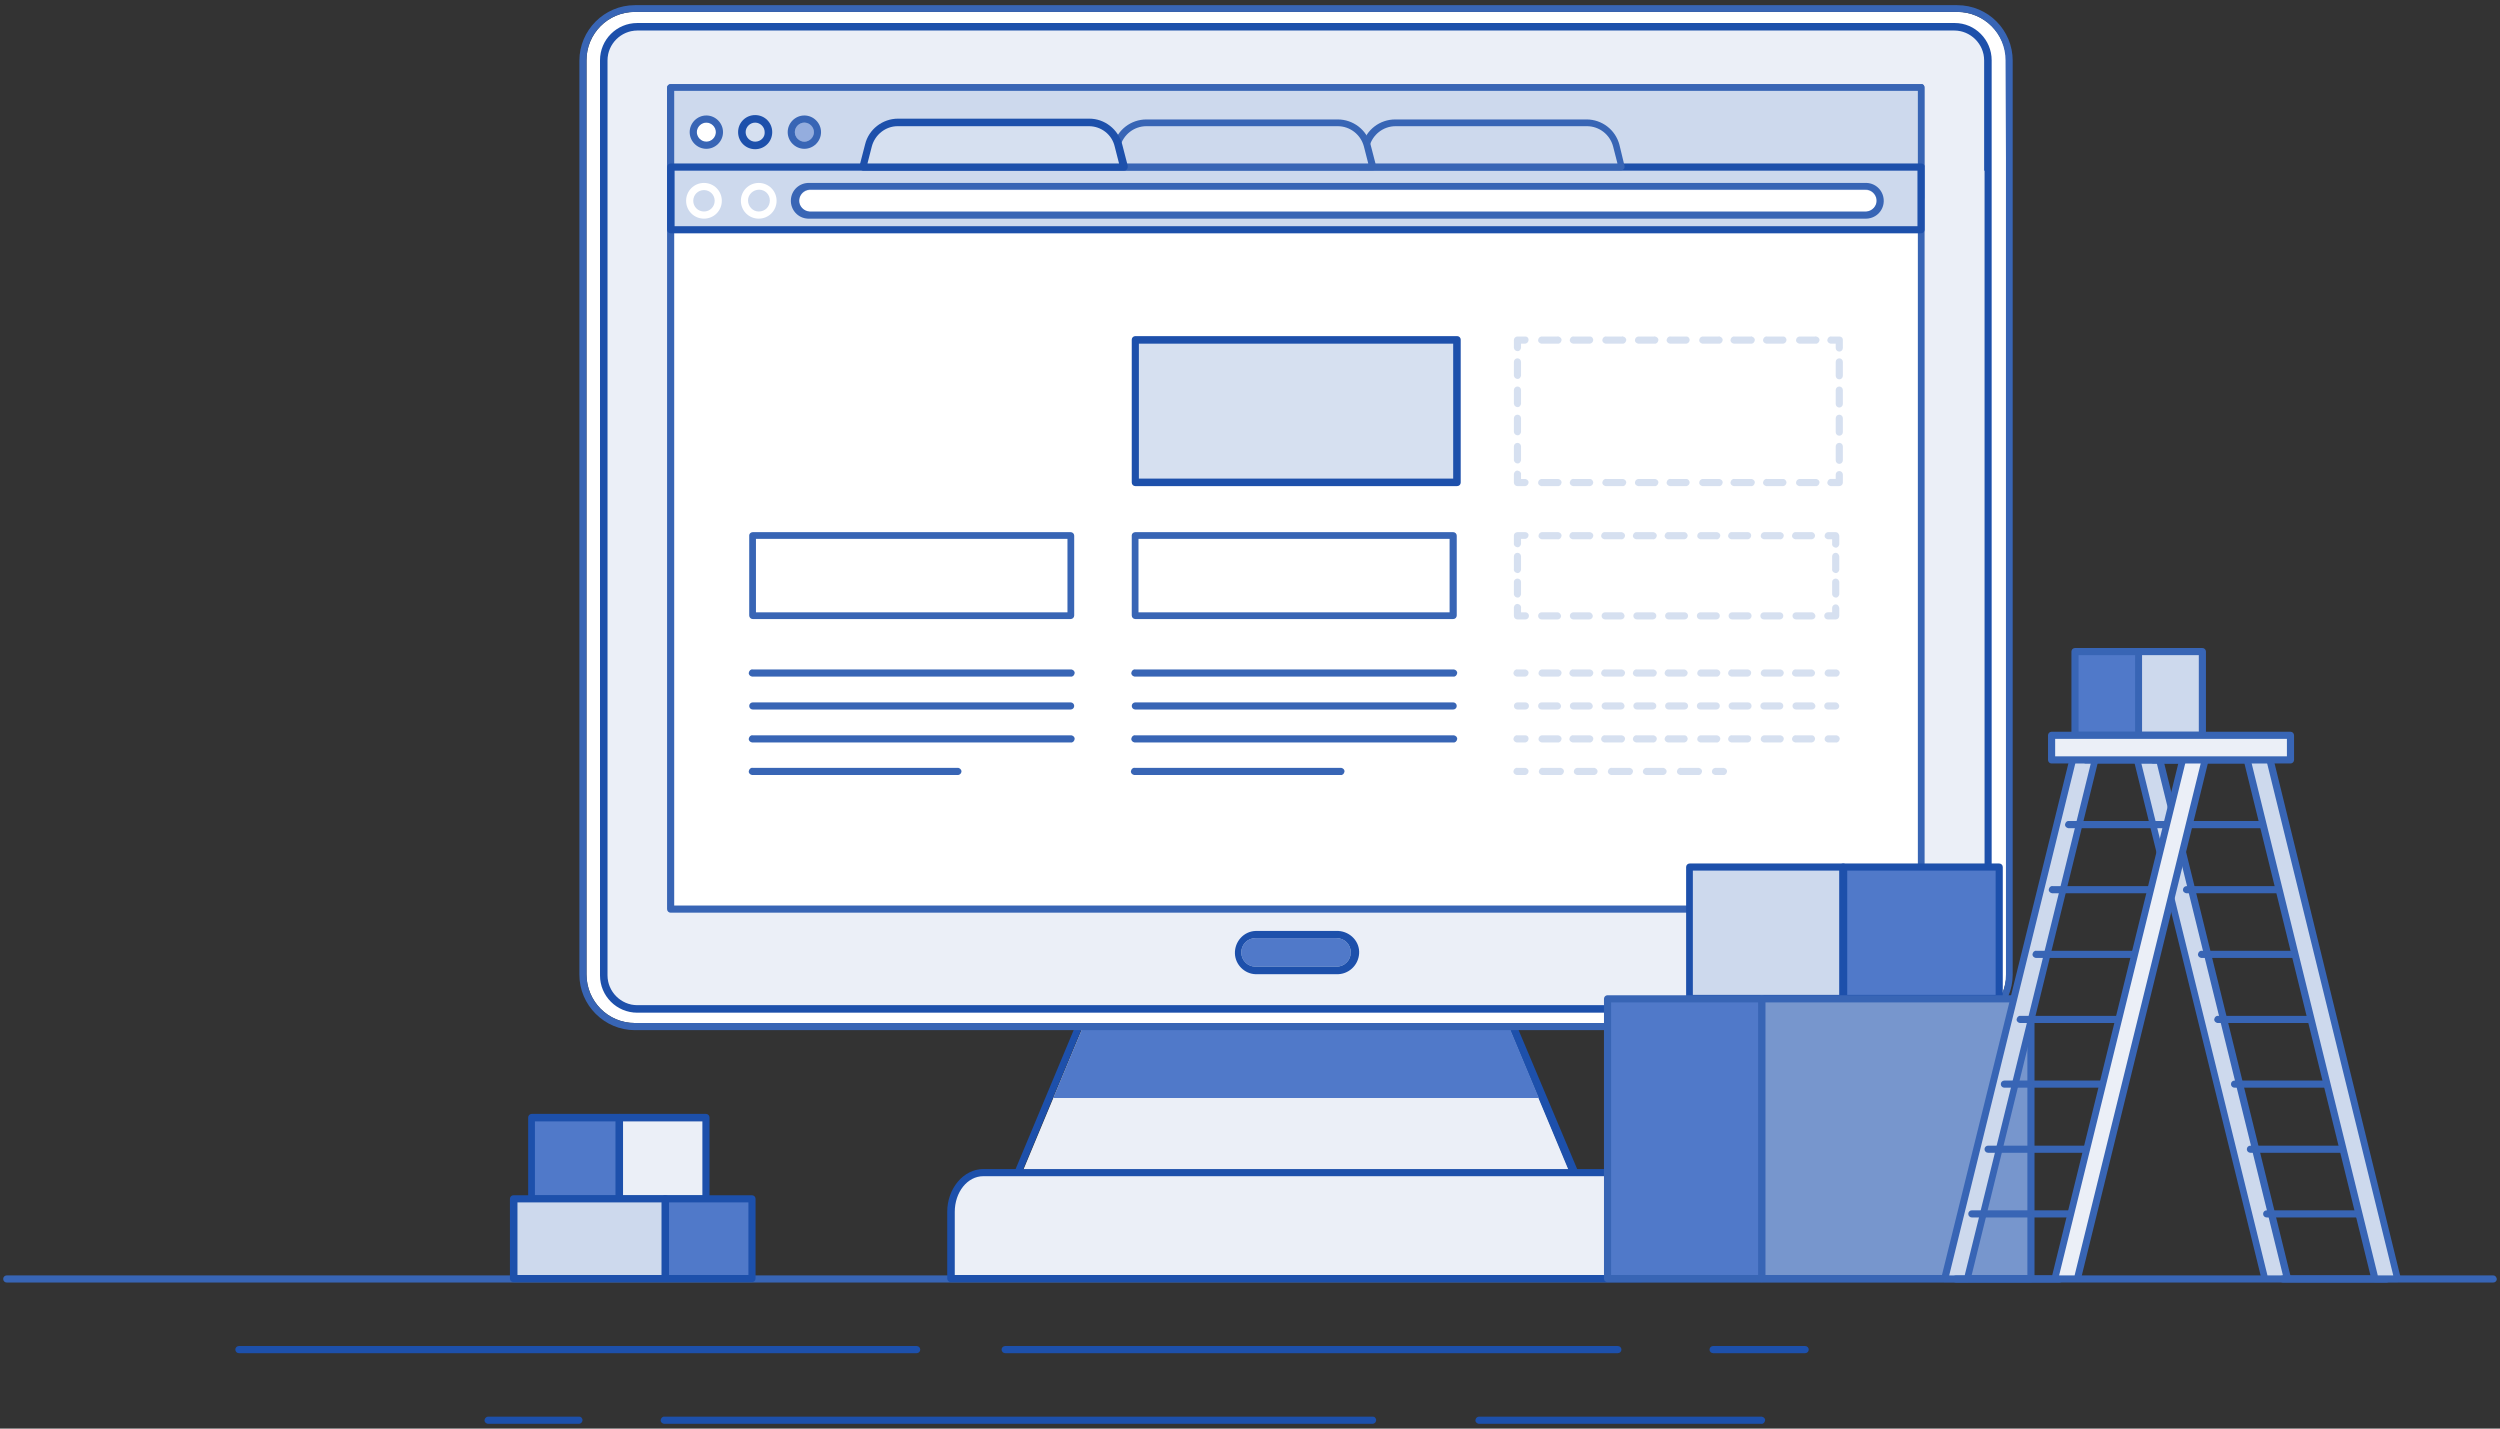 <?xml version="1.0" encoding="utf-8"?>
<!-- Generator: Adobe Illustrator 28.0.0, SVG Export Plug-In . SVG Version: 6.00 Build 0)  -->
<svg version="1.1" id="Capa_1" xmlns="http://www.w3.org/2000/svg" xmlns:xlink="http://www.w3.org/1999/xlink" x="0px" y="0px"
	 viewBox="0 0 630 360" style="enable-background:new 0 0 630 360;" xml:space="preserve"><rect x="0" y="0" width="630" height="360" fill="#333333" stroke="none"/>
<style type="text/css">
	.st0{fill:#3865B5;}
	.st1{fill:#1D50AB;}
	.st2{fill:#EBEFF7;}
	.st3{fill:#5079C9;}
	.st4{fill:#FFFFFF;}
	.st5{fill:#CDD9ED;}
	.st6{fill:#D6E0F0;}
	.st7{fill:#94ADDE;}
	.st8{fill:#7796CD;}
</style>
<g id="Layer_1">
	<path class="st0" d="M628.3,321.4H1.7c-0.5,0-0.9,0.4-0.9,0.9s0.4,0.9,0.9,0.9h626.6c0.5,0,0.9-0.4,0.9-0.9
		C629.1,321.8,628.8,321.4,628.3,321.4z"/>
	<path class="st0" d="M0,0"/>
	<path class="st1" d="M454.9,339.2h-23.2c-0.5,0-0.9,0.4-0.9,0.9s0.4,0.9,0.9,0.9h23.2c0.5,0,0.9-0.4,0.9-0.9
		S455.4,339.2,454.9,339.2z"/>
	<path class="st1" d="M407.7,339.2H253.3c-0.5,0-0.9,0.4-0.9,0.9s0.4,0.9,0.9,0.9h154.4c0.5,0,0.9-0.4,0.9-0.9
		S408.2,339.2,407.7,339.2L407.7,339.2z"/>
	<path class="st1" d="M231,339.2H60.2c-0.5,0-0.9,0.4-0.9,0.9s0.4,0.9,0.9,0.9l0,0H231c0.5,0,0.9-0.4,0.9-0.9S231.5,339.2,231,339.2
		z"/>
	<path class="st1" d="M443.8,357h-71.2c-0.5,0.1-0.8,0.5-0.8,1c0,0.4,0.4,0.7,0.8,0.8h71.2c0.5,0.1,0.9-0.3,1-0.8s-0.3-0.9-0.8-1
		C443.9,357,443.8,357,443.8,357z"/>
	<path class="st1" d="M346,357H167.5c-0.5-0.1-0.9,0.3-1,0.8s0.3,0.9,0.8,1c0.1,0,0.1,0,0.2,0H346c0.5-0.1,0.8-0.5,0.8-1
		C346.7,357.3,346.4,357,346,357z"/>
	<path class="st1" d="M146,357h-23.1c-0.5,0.1-0.8,0.5-0.8,1c0,0.4,0.4,0.7,0.8,0.8H146c0.5-0.1,0.8-0.5,0.8-1
		C146.7,357.3,146.4,357,146,357z"/>
	<polygon class="st2" points="336.5,245.6 316.8,245.6 278.4,245.6 249.9,313.9 316.8,313.9 336.5,313.9 403.4,313.9 374.8,245.6 	
		"/>
	<path class="st1" d="M376.5,244.9c-0.3-0.7-1-1.1-1.7-1.1h-96.4c-0.8,0-1.4,0.4-1.7,1.1l-28.5,68.2c-0.4,0.9,0,2,1,2.4
		c0.2,0.1,0.5,0.1,0.7,0.1h153.5c1,0,1.9-0.8,1.9-1.9c0-0.2,0-0.5-0.1-0.7L376.5,244.9z M336.4,313.9h-86.6l28.5-68.3h96.4
		l28.5,68.2L336.4,313.9z"/>
	<polygon class="st3" points="336.5,245.6 316.8,245.6 278.4,245.6 265.4,276.7 387.8,276.7 374.8,245.6 	"/>
	<path class="st2" d="M405.4,295.5H247.8c-4.5,0-8.2,4.4-8.2,9.9v16.8h174v-16.8C413.6,299.9,409.9,295.5,405.4,295.5z"/>
	<path class="st1" d="M405.4,294.6H247.8c-5,0-9.1,4.9-9.1,10.8v16.8c0,0.5,0.4,0.9,0.9,0.9h174c0.5,0,0.9-0.4,0.9-0.9v-16.8
		C414.5,299.4,410.4,294.6,405.4,294.6z M412.7,321.3H240.6v-15.9c0-5,3.2-9,7.2-9h157.6c4,0,7.2,4,7.2,9L412.7,321.3L412.7,321.3z"
		/>
	<path class="st4" d="M493.2,3H160c-6.8,0-12.2,5.5-12.2,12.2l0,0v230.3c0,6.8,5.4,12.3,12.2,12.3c0,0,0,0,0.1,0h333.2
		c6.8,0,12.2-5.5,12.3-12.2l0,0V15.3C505.5,8.5,500,3,493.2,3z"/>
	<path class="st0" d="M493.2,1.3H160c-7.7,0-14,6.3-14,14l0,0v230.3c0,7.7,6.3,14,14,14h333.2c7.7,0,14-6.3,14-14V15.3
		C507.2,7.6,501,1.3,493.2,1.3L493.2,1.3z M505.5,39.8v205.8c0,6.8-5.5,12.2-12.2,12.2l0,0H160c-6.8,0-12.2-5.5-12.2-12.2l0,0V15.3
		C147.7,8.5,153.2,3,160,3l0,0h333.2c6.8,0,12.2,5.5,12.2,12.2L505.5,39.8L505.5,39.8z"/>
	<path class="st2" d="M492.6,7.7h-332c-4.1,0-7.5,3.4-7.5,7.5v230.6c0,4.1,3.4,7.5,7.5,7.5l0,0h331.9c4.1,0,7.5-3.3,7.5-7.5l0,0
		V15.2C500.1,11,496.7,7.7,492.6,7.7z"/>
	<path class="st1" d="M492.6,5.8h-332c-5.2,0-9.4,4.2-9.4,9.4v230.6c0,5.2,4.2,9.4,9.4,9.4h331.9c5.2,0,9.4-4.2,9.4-9.4V15.2
		C501.9,10,497.7,5.8,492.6,5.8z M500.1,43v202.8c0,4.1-3.4,7.5-7.5,7.5l0,0h-332c-4.1,0-7.5-3.4-7.5-7.5l0,0V15.2
		c0-4.1,3.4-7.5,7.5-7.5h331.9c4.1,0,7.5,3.4,7.5,7.5V43H500.1z"/>
	<rect x="169" y="22.1" class="st4" width="315.1" height="207"/>
	<path class="st0" d="M484.2,21.2H169c-0.5,0-0.9,0.4-0.9,0.9l0,0v207c0,0.5,0.4,0.9,0.9,0.9h315.1c0.5,0,0.9-0.4,0.9-0.9v-207
		C485,21.6,484.7,21.2,484.2,21.2z M483.3,228.2H169.9V23h313.4V228.2z"/>
	<rect x="169" y="22.1" class="st5" width="315.1" height="27.7"/>
	<path class="st0" d="M484.2,21.2H169c-0.5,0-0.9,0.4-0.9,0.9l0,0v27.7c0,0.5,0.4,0.9,0.8,0.9l0,0H484c0.5,0,0.9-0.4,0.9-0.8l0,0
		V22.1C485,21.6,484.7,21.2,484.2,21.2z M483.3,48.9H169.9v-26h313.4V48.9z"/>
	<path class="st3" d="M336.8,236.4h-20.4c-2,0-3.6,1.6-3.6,3.6s1.6,3.6,3.6,3.6h20.4c2,0,3.6-1.6,3.6-3.6S338.8,236.4,336.8,236.4z"
		/>
	<path class="st1" d="M336.8,234.6h-20.4c-3,0.1-5.3,2.7-5.2,5.7c0.1,2.8,2.4,5.1,5.2,5.2h20.4c3,0.1,5.5-2.2,5.7-5.2
		s-2.2-5.5-5.2-5.7C337.1,234.6,337,234.6,336.8,234.6z M336.8,243.6h-20.4c-2,0-3.6-1.6-3.6-3.6s1.6-3.6,3.6-3.6h20.4
		c2,0,3.6,1.6,3.6,3.6S338.8,243.6,336.8,243.6z"/>
	<rect x="169" y="42.1" class="st5" width="315.1" height="15.8"/>
	<path class="st1" d="M484.2,41.2H169c-0.5,0-0.9,0.4-0.9,0.9v15.8c0,0.5,0.4,0.9,0.9,0.9h315.1c0.5,0,0.9-0.4,0.9-0.9l0,0V42.1
		C485.1,41.6,484.7,41.2,484.2,41.2z M483.2,57H170V43h313.2V57z"/>
	<circle class="st6" cx="190.3" cy="33.3" r="2.4"/>
	<path class="st1" d="M190.3,29c-2.4,0-4.3,1.9-4.3,4.3s1.9,4.3,4.3,4.3c2.4,0,4.3-1.9,4.3-4.3l0,0C194.6,30.9,192.7,29,190.3,29z
		 M190.3,35.7c-1.3,0-2.4-1.1-2.4-2.4c0-1.3,1.1-2.4,2.4-2.4s2.4,1.1,2.4,2.4C192.8,34.6,191.7,35.7,190.3,35.7L190.3,35.7z"/>
	<circle class="st7" cx="202.7" cy="33.3" r="2.4"/>
	<path class="st0" d="M202.7,29.1c-2.3,0-4.2,1.9-4.2,4.2s1.9,4.2,4.2,4.2s4.2-1.9,4.2-4.2l0,0C206.9,31,205,29.1,202.7,29.1z
		 M202.7,35.7c-1.3,0-2.4-1.1-2.4-2.4c0-1.3,1.1-2.4,2.4-2.4s2.4,1.1,2.4,2.4C205.1,34.6,204,35.7,202.7,35.7L202.7,35.7L202.7,35.7
		z"/>
	<circle class="st4" cx="178" cy="33.3" r="2.4"/>
	<path class="st0" d="M178,29.1c-2.3,0-4.2,1.9-4.2,4.2s1.9,4.2,4.2,4.2s4.2-1.9,4.2-4.2l0,0C182.2,31,180.3,29.1,178,29.1z
		 M178,35.7c-1.3,0-2.4-1.1-2.4-2.4c0-1.3,1.1-2.4,2.4-2.4s2.4,1.1,2.4,2.4S179.3,35.7,178,35.7L178,35.7L178,35.7z"/>
	<path class="st4" d="M191.2,46.1c-2.5,0-4.5,2-4.5,4.5s2,4.5,4.5,4.5s4.5-2,4.5-4.5l0,0C195.7,48.1,193.7,46.1,191.2,46.1z
		 M191.2,53.3c-1.5,0-2.7-1.3-2.7-2.8s1.3-2.7,2.8-2.7s2.7,1.2,2.7,2.7C194,52.1,192.8,53.3,191.2,53.3
		C191.3,53.3,191.2,53.3,191.2,53.3z"/>
	<path class="st4" d="M177.4,46.1c-2.5,0-4.5,2-4.5,4.5s2,4.5,4.5,4.5s4.5-2,4.5-4.5S179.9,46.1,177.4,46.1L177.4,46.1z M177.4,53.3
		c-1.5,0-2.7-1.2-2.7-2.7s1.2-2.7,2.7-2.7s2.7,1.2,2.7,2.7l0,0C180.1,52.1,178.9,53.3,177.4,53.3L177.4,53.3z"/>
	<path class="st4" d="M470,47.9H204c-1.5,0.1-2.7,1.4-2.6,2.9c0.1,1.4,1.2,2.5,2.6,2.6h266c1.5,0.1,2.8-1.1,2.9-2.6
		s-1.1-2.8-2.6-2.9C470.2,47.9,470.1,47.9,470,47.9z"/>
	<path class="st0" d="M470,46.1H204c-2.5-0.1-4.6,1.8-4.7,4.3c-0.1,2.5,1.8,4.6,4.3,4.7c0.1,0,0.3,0,0.4,0h266
		c2.5,0.1,4.6-1.8,4.7-4.3s-1.8-4.6-4.3-4.7C470.3,46.1,470.1,46.1,470,46.1L470,46.1z M470,53.3H204c-1.5-0.1-2.7-1.4-2.6-2.9
		c0.1-1.4,1.2-2.5,2.6-2.6h266c1.5-0.1,2.8,1.1,2.9,2.6s-1.1,2.8-2.6,2.9C470.2,53.3,470.1,53.3,470,53.3z"/>
	<path class="st5" d="M399.9,30.9h-48.2c-3.5,0-6.6,2.4-7.4,5.8l-1.4,5.4h65.8l-1.4-5.4C406.4,33.3,403.4,30.9,399.9,30.9z"/>
	<path class="st0" d="M408.1,36.5c-1-3.8-4.4-6.4-8.3-6.4h-48.2c-3.9,0-7.3,2.6-8.3,6.4l-1.4,5.4c-0.1,0.3,0,0.5,0.1,0.7
		c0.2,0.2,0.4,0.3,0.7,0.3h65.8c0.3,0,0.5-0.1,0.7-0.3s0.2-0.5,0.2-0.7L408.1,36.5z M344,41.2l1.1-4.3c0.8-3,3.5-5.1,6.6-5.1h48.2
		c3.1,0,5.8,2.1,6.6,5.1l1.1,4.3H344z"/>
	<path class="st5" d="M337.1,30.9h-48.2c-3.5,0-6.6,2.4-7.4,5.8l-1.4,5.4H346l-1.4-5.4C343.8,33.3,340.7,30.9,337.1,30.9z"/>
	<path class="st0" d="M345.4,36.5c-1-3.8-4.4-6.4-8.3-6.4h-48.2c-3.9,0-7.3,2.6-8.3,6.4l-1.4,5.4c-0.1,0.3,0,0.5,0.1,0.7
		c0.2,0.2,0.4,0.3,0.7,0.3h66c0.3,0,0.5-0.1,0.7-0.3s0.2-0.5,0.1-0.7L345.4,36.5z M281.2,41.2l1.1-4.3c0.8-3,3.5-5.1,6.6-5.1h48.2
		c3.1,0,5.8,2.1,6.6,5.1l1.1,4.3H281.2z"/>
	<path class="st6" d="M274.4,30.9h-48.2c-3.5,0-6.6,2.4-7.4,5.8l-1.4,5.4h65.8l-1.4-5.4C281,33.3,277.9,30.9,274.4,30.9z"/>
	<path class="st1" d="M282.8,36.4c-1-3.8-4.4-6.5-8.3-6.5h-48.2c-3.9,0-7.4,2.7-8.3,6.5l-1.4,5.4c-0.1,0.3,0,0.6,0.2,0.8
		s0.4,0.4,0.7,0.4h65.8c0.3,0,0.6-0.1,0.7-0.4c0.2-0.2,0.2-0.5,0.2-0.8L282.8,36.4z M218.6,41.2l1.1-4.3c0.8-3,3.5-5.1,6.5-5.1h48.2
		c3.1,0,5.8,2.1,6.5,5.1l1.1,4.3H218.6z"/>
	<rect x="189.7" y="135" class="st4" width="80.1" height="20.2"/>
	<path class="st0" d="M269.8,134.1h-80.1c-0.5,0-0.9,0.4-0.9,0.8l0,0v20.2c0,0.5,0.4,0.9,0.9,0.9h80.1c0.5,0,0.9-0.4,0.9-0.9V135
		C270.7,134.5,270.3,134.1,269.8,134.1L269.8,134.1z M269,154.3h-78.5v-18.5H269V154.3z"/>
	<path class="st0" d="M269.8,168.7h-80.1c-0.5-0.1-0.9,0.3-1,0.8s0.3,0.9,0.8,1c0.1,0,0.1,0,0.2,0h80.1c0.5,0.1,0.9-0.3,1-0.8
		s-0.3-0.9-0.8-1C269.9,168.7,269.9,168.7,269.8,168.7z"/>
	<path class="st0" d="M269.8,177h-80.1c-0.5,0-0.9,0.4-0.9,0.9s0.4,0.9,0.9,0.9l0,0h80.1c0.5,0,0.9-0.4,0.9-0.9
		C270.7,177.4,270.3,177,269.8,177z"/>
	<path class="st0" d="M269.8,185.3h-80.1c-0.5-0.1-0.9,0.3-1,0.8s0.3,0.9,0.8,1c0.1,0,0.1,0,0.2,0h80.1c0.5,0.1,0.9-0.3,1-0.8
		s-0.3-0.9-0.8-1C269.9,185.3,269.9,185.3,269.8,185.3z"/>
	<path class="st0" d="M241.5,193.5h-51.8c-0.5-0.1-0.9,0.3-1,0.8s0.3,0.9,0.8,1c0.1,0,0.1,0,0.2,0h51.8c0.5-0.1,0.8-0.5,0.8-1
		C242.2,193.9,241.9,193.6,241.5,193.5z"/>
	<rect x="286.1" y="85.6" class="st6" width="81.1" height="36"/>
	<path class="st1" d="M367.2,84.7h-81.1c-0.5,0-0.9,0.4-0.9,0.9v36c0,0.5,0.4,0.9,0.9,0.9h81.1c0.5,0,0.9-0.4,0.9-0.9v-36
		C368.1,85.1,367.7,84.7,367.2,84.7z M366.2,120.6H287v-34h79.2V120.6z"/>
	<rect x="286.1" y="135" class="st4" width="80.1" height="20.2"/>
	<path class="st0" d="M366.2,134.1h-80.1c-0.5,0-0.9,0.4-0.9,0.8l0,0v20.2c0,0.5,0.4,0.9,0.9,0.9h80.1c0.5,0,0.9-0.4,0.9-0.9V135
		C367.1,134.5,366.7,134.1,366.2,134.1L366.2,134.1z M365.3,154.3h-78.4v-18.5h78.4V154.3z"/>
	<path class="st0" d="M366.2,168.7h-80.1c-0.5-0.1-0.9,0.3-1,0.8s0.3,0.9,0.8,1c0.1,0,0.1,0,0.2,0h80.1c0.5,0.1,0.9-0.3,1-0.8
		s-0.3-0.9-0.8-1C366.3,168.7,366.3,168.7,366.2,168.7z"/>
	<path class="st0" d="M366.2,177h-80.1c-0.5,0-0.9,0.4-0.9,0.9s0.4,0.9,0.9,0.9h80.1c0.5,0,0.9-0.4,0.9-0.9S366.7,177,366.2,177z"/>
	<path class="st0" d="M366.2,185.3h-80.1c-0.5-0.1-0.9,0.3-1,0.8s0.3,0.9,0.8,1c0.1,0,0.1,0,0.2,0h80.1c0.5,0.1,0.9-0.3,1-0.8
		s-0.3-0.9-0.8-1C366.3,185.3,366.3,185.3,366.2,185.3z"/>
	<path class="st0" d="M337.8,193.5H286c-0.5-0.1-0.9,0.3-1,0.8s0.3,0.9,0.8,1c0.1,0,0.1,0,0.2,0h51.8c0.5,0.1,0.9-0.3,1-0.8
		s-0.3-0.9-0.8-1C338,193.5,337.9,193.5,337.8,193.5z"/>
	<path class="st6" d="M463.5,118.7c-0.5,0-0.9,0.4-0.9,0.9v1.1h-1.1c-0.5-0.1-0.9,0.3-1,0.8s0.3,0.9,0.8,1c0.1,0,0.1,0,0.2,0h2
		c0.5,0,0.9-0.4,0.9-0.9v-2C464.4,119.1,464,118.7,463.5,118.7L463.5,118.7z"/>
	<path class="st6" d="M416.9,120.7h-4.1c-0.5,0.1-0.8,0.5-0.8,1c0,0.4,0.4,0.7,0.8,0.8h4.1c0.5,0.1,0.9-0.3,1-0.8s-0.3-0.9-0.8-1
		C417,120.7,417,120.7,416.9,120.7z"/>
	<path class="st6" d="M400.7,120.7h-4.1c-0.5-0.1-0.9,0.3-1,0.8s0.3,0.9,0.8,1c0.1,0,0.1,0,0.2,0h4.1c0.5-0.1,0.8-0.5,0.8-1
		C401.4,121.1,401.1,120.7,400.7,120.7z"/>
	<path class="st6" d="M408.8,120.7h-4c-0.5-0.1-0.9,0.3-1,0.8s0.3,0.9,0.8,1c0.1,0,0.1,0,0.2,0h4c0.5,0.1,0.9-0.3,1-0.8
		s-0.3-0.9-0.8-1C408.9,120.7,408.8,120.7,408.8,120.7z"/>
	<path class="st6" d="M392.5,120.7h-4.1c-0.5,0.1-0.8,0.5-0.8,1c0,0.4,0.4,0.7,0.8,0.8h4.1c0.5,0.1,0.9-0.3,1-0.8s-0.3-0.9-0.8-1
		C392.7,120.7,392.6,120.7,392.5,120.7z"/>
	<path class="st6" d="M457.5,120.7h-4.1c-0.5,0.1-0.8,0.5-0.8,1c0,0.4,0.4,0.7,0.8,0.8h4.1c0.5,0.1,0.9-0.3,1-0.8s-0.3-0.9-0.8-1
		C457.6,120.7,457.5,120.7,457.5,120.7z"/>
	<path class="st6" d="M425,120.7h-4c-0.5-0.1-0.9,0.3-1,0.8s0.3,0.9,0.8,1c0.1,0,0.1,0,0.2,0h4c0.5-0.1,0.8-0.5,0.8-1
		C425.7,121.1,425.4,120.7,425,120.7z"/>
	<path class="st6" d="M449.4,120.7h-4.1c-0.5-0.1-0.9,0.3-1,0.8s0.3,0.9,0.8,1c0.1,0,0.1,0,0.2,0h4.1c0.5-0.1,0.8-0.5,0.8-1
		C450.1,121.1,449.8,120.7,449.4,120.7z"/>
	<path class="st6" d="M441.2,120.7h-4.1c-0.5-0.1-0.9,0.3-1,0.8s0.3,0.9,0.8,1c0.1,0,0.1,0,0.2,0h4.1c0.5,0.1,0.9-0.3,1-0.8
		s-0.3-0.9-0.8-1C441.4,120.7,441.3,120.7,441.2,120.7z"/>
	<path class="st6" d="M433.1,120.7H429c-0.5,0.1-0.8,0.5-0.8,1c0,0.4,0.4,0.7,0.8,0.8h4.1c0.5,0.1,0.9-0.3,1-0.8s-0.3-0.9-0.8-1
		C433.3,120.7,433.2,120.7,433.1,120.7z"/>
	<path class="st6" d="M384.4,120.7h-1.1v-1.1c0.1-0.5-0.3-0.9-0.8-1s-0.9,0.3-1,0.8c0,0.1,0,0.1,0,0.2v2c0,0.5,0.4,0.9,0.9,0.9h2
		c0.5-0.1,0.8-0.5,0.8-1C385.2,121.1,384.8,120.8,384.4,120.7L384.4,120.7z"/>
	<path class="st6" d="M382.4,104.5c-0.5,0-0.9,0.4-0.9,0.9v3.5c0.1,0.5,0.5,0.8,1,0.8c0.4,0,0.7-0.4,0.8-0.8v-3.5
		C383.3,104.9,382.9,104.5,382.4,104.5z"/>
	<path class="st6" d="M382.4,111.6c-0.5,0-0.9,0.4-0.9,0.9v3.5c0.1,0.5,0.5,0.8,1,0.8c0.4,0,0.7-0.4,0.8-0.8v-3.5
		C383.3,112,382.9,111.6,382.4,111.6z"/>
	<path class="st6" d="M382.4,90.3c-0.5,0-0.9,0.4-0.9,0.9v3.5c0.1,0.5,0.5,0.8,1,0.8c0.4,0,0.7-0.4,0.8-0.8v-3.5
		C383.3,90.7,382.9,90.3,382.4,90.3z"/>
	<path class="st6" d="M382.4,97.4c-0.5,0-0.9,0.4-0.9,0.9v3.5c0.1,0.5,0.5,0.8,1,0.8c0.4,0,0.7-0.4,0.8-0.8v-3.5
		C383.3,97.8,382.9,97.4,382.4,97.4z"/>
	<path class="st6" d="M384.4,84.8h-2c-0.5,0-0.9,0.4-0.9,0.9v2c0.1,0.5,0.5,0.8,1,0.8c0.4,0,0.7-0.4,0.8-0.8v-1.1h1.1
		c0.5-0.1,0.8-0.5,0.8-1C385.2,85.1,384.8,84.8,384.4,84.8L384.4,84.8z"/>
	<path class="st6" d="M408.8,84.8h-4c-0.5-0.1-0.9,0.3-1,0.8s0.3,0.9,0.8,1c0.1,0,0.1,0,0.2,0h4c0.5,0.1,0.9-0.3,1-0.8
		s-0.3-0.9-0.8-1C408.9,84.7,408.8,84.7,408.8,84.8z"/>
	<path class="st6" d="M416.9,84.8h-4.1c-0.5,0.1-0.8,0.5-0.8,1c0,0.4,0.4,0.7,0.8,0.8h4.1c0.5,0.1,0.9-0.3,1-0.8s-0.3-0.9-0.8-1
		C417,84.7,417,84.7,416.9,84.8z"/>
	<path class="st6" d="M400.7,84.8h-4.1c-0.5-0.1-0.9,0.3-1,0.8s0.3,0.9,0.8,1c0.1,0,0.1,0,0.2,0h4.1c0.5-0.1,0.8-0.5,0.8-1
		C401.4,85.1,401.1,84.8,400.7,84.8z"/>
	<path class="st6" d="M392.5,84.8h-4.1c-0.5,0.1-0.8,0.5-0.8,1c0,0.4,0.4,0.7,0.8,0.8h4.1c0.5,0.1,0.9-0.3,1-0.8s-0.3-0.9-0.8-1
		C392.7,84.7,392.6,84.7,392.5,84.8z"/>
	<path class="st6" d="M425,84.8h-4c-0.5-0.1-0.9,0.3-1,0.8s0.3,0.9,0.8,1c0.1,0,0.1,0,0.2,0h4c0.5-0.1,0.8-0.5,0.8-1
		C425.7,85.1,425.4,84.8,425,84.8z"/>
	<path class="st6" d="M457.5,84.8h-4.1c-0.5,0.1-0.8,0.5-0.8,1c0,0.4,0.4,0.7,0.8,0.8h4.1c0.5,0.1,0.9-0.3,1-0.8s-0.3-0.9-0.8-1
		C457.6,84.7,457.5,84.7,457.5,84.8z"/>
	<path class="st6" d="M433.1,84.8H429c-0.5,0.1-0.8,0.5-0.8,1c0,0.4,0.4,0.7,0.8,0.8h4.1c0.5,0.1,0.9-0.3,1-0.8s-0.3-0.9-0.8-1
		C433.3,84.7,433.2,84.7,433.1,84.8z"/>
	<path class="st6" d="M449.4,84.8h-4.1c-0.5-0.1-0.9,0.3-1,0.8s0.3,0.9,0.8,1c0.1,0,0.1,0,0.2,0h4.1c0.5-0.1,0.8-0.5,0.8-1
		C450.1,85.1,449.8,84.8,449.4,84.8z"/>
	<path class="st6" d="M441.2,84.8h-4.1c-0.5-0.1-0.9,0.3-1,0.8s0.3,0.9,0.8,1c0.1,0,0.1,0,0.2,0h4.1c0.5,0.1,0.9-0.3,1-0.8
		s-0.3-0.9-0.8-1C441.4,84.7,441.3,84.7,441.2,84.8z"/>
	<path class="st6" d="M463.5,84.8h-2c-0.5-0.1-0.9,0.3-1,0.8s0.3,0.9,0.8,1c0.1,0,0.1,0,0.2,0h1.1v1.1c0,0.5,0.4,0.9,0.9,0.9
		s0.9-0.4,0.9-0.9v-2C464.4,85.1,464,84.8,463.5,84.8z"/>
	<path class="st6" d="M463.5,104.5c-0.5,0-0.9,0.4-0.9,0.9v3.5c0,0.5,0.4,0.9,0.9,0.9s0.9-0.4,0.9-0.9v-3.5
		C464.4,104.9,464,104.5,463.5,104.5z"/>
	<path class="st6" d="M463.5,111.6c-0.5,0-0.9,0.4-0.9,0.9v3.5c0,0.5,0.4,0.9,0.9,0.9s0.9-0.4,0.9-0.9v-3.5
		C464.4,112,464,111.6,463.5,111.6z"/>
	<path class="st6" d="M463.5,97.4c-0.5,0-0.9,0.4-0.9,0.9v3.5c0,0.5,0.4,0.9,0.9,0.9s0.9-0.4,0.9-0.9v-3.5
		C464.4,97.8,464,97.4,463.5,97.4z"/>
	<path class="st6" d="M463.5,90.3c-0.5,0-0.9,0.4-0.9,0.9v3.5c0,0.5,0.4,0.9,0.9,0.9s0.9-0.4,0.9-0.9v-3.5
		C464.4,90.7,464,90.3,463.5,90.3z"/>
	<path class="st6" d="M462.6,152.3c-0.5,0-0.9,0.4-0.9,0.9l0,0v1.1h-1.1c-0.5,0-0.9,0.4-0.9,0.9s0.4,0.9,0.9,0.9h2
		c0.5,0,0.9-0.4,0.9-0.9v-2C463.4,152.7,463.1,152.3,462.6,152.3z"/>
	<path class="st6" d="M408.5,154.3h-4c-0.5,0-0.9,0.4-0.9,0.9s0.4,0.9,0.9,0.9h4c0.5,0,0.9-0.4,0.9-0.9
		C409.3,154.7,409,154.3,408.5,154.3z"/>
	<path class="st6" d="M416.5,154.3h-4c-0.5,0-0.9,0.4-0.9,0.9s0.4,0.9,0.9,0.9h4c0.5,0,0.9-0.4,0.9-0.9S417,154.3,416.5,154.3z"/>
	<path class="st6" d="M400.5,154.3h-4c-0.5,0-0.9,0.4-0.9,0.9s0.4,0.9,0.9,0.9l0,0h4c0.5,0,0.9-0.4,0.9-0.9
		C401.3,154.7,400.9,154.3,400.5,154.3z"/>
	<path class="st6" d="M392.5,154.3h-4c-0.5,0-0.9,0.4-0.9,0.9s0.4,0.9,0.9,0.9h4c0.5,0,0.9-0.4,0.9-0.9
		C393.3,154.7,392.9,154.3,392.5,154.3z"/>
	<path class="st6" d="M424.5,154.3h-4c-0.5,0-0.9,0.4-0.9,0.9s0.4,0.9,0.9,0.9h4c0.5,0,0.9-0.4,0.9-0.9S425,154.3,424.5,154.3z"/>
	<path class="st6" d="M448.5,154.3h-4c-0.5,0-0.9,0.4-0.9,0.9s0.4,0.9,0.9,0.9h4c0.5,0,0.9-0.4,0.9-0.9S449,154.3,448.5,154.3z"/>
	<path class="st6" d="M432.5,154.3h-4c-0.5,0-0.9,0.4-0.9,0.9s0.4,0.9,0.9,0.9h4c0.5,0,0.9-0.4,0.9-0.9S433,154.3,432.5,154.3z"/>
	<path class="st6" d="M456.6,154.3h-4c-0.5,0-0.9,0.4-0.9,0.9s0.4,0.9,0.9,0.9l0,0h4c0.5,0,0.9-0.4,0.9-0.9
		C457.4,154.7,457,154.3,456.6,154.3z"/>
	<path class="st6" d="M440.5,154.3h-4c-0.5,0-0.9,0.4-0.9,0.9s0.4,0.9,0.9,0.9h4c0.5,0,0.9-0.4,0.9-0.9S441,154.3,440.5,154.3z"/>
	<path class="st6" d="M384.4,154.3h-1.1v-1.1c0.1-0.5-0.3-0.9-0.8-1s-0.9,0.3-1,0.8c0,0.1,0,0.1,0,0.2v2c0,0.5,0.4,0.9,0.9,0.9h2
		c0.5,0,0.9-0.4,0.9-0.9S384.9,154.3,384.4,154.3L384.4,154.3z"/>
	<path class="st6" d="M382.4,145.8c-0.5,0-0.9,0.4-0.9,0.8l0,0v3.2c0.1,0.5,0.5,0.8,1,0.8c0.4,0,0.7-0.4,0.8-0.8v-3.2
		C383.3,146.2,382.9,145.8,382.4,145.8L382.4,145.8z"/>
	<path class="st6" d="M382.4,139.3c-0.5,0-0.9,0.4-0.9,0.9v3.2c-0.1,0.5,0.3,0.9,0.8,1s0.9-0.3,1-0.8c0-0.1,0-0.1,0-0.2v-3.2
		C383.3,139.7,382.9,139.3,382.4,139.3z"/>
	<path class="st6" d="M384.4,134.1h-2c-0.5,0-0.9,0.4-0.9,0.8l0,0v2c-0.1,0.5,0.3,0.9,0.8,1s0.9-0.3,1-0.8c0-0.1,0-0.1,0-0.2v-1.1
		h1.1c0.5-0.1,0.8-0.5,0.8-1C385.2,134.5,384.8,134.1,384.4,134.1L384.4,134.1z"/>
	<path class="st6" d="M416.5,134.1h-4c-0.5-0.1-0.9,0.3-1,0.8s0.3,0.9,0.8,1c0.1,0,0.1,0,0.2,0h4c0.5,0.1,0.9-0.3,1-0.8
		s-0.3-0.9-0.8-1C416.6,134.1,416.6,134.1,416.5,134.1z"/>
	<path class="st6" d="M408.5,134.1h-4c-0.5-0.1-0.9,0.3-1,0.8s0.3,0.9,0.8,1c0.1,0,0.1,0,0.2,0h4c0.5,0.1,0.9-0.3,1-0.8
		s-0.3-0.9-0.8-1C408.6,134.1,408.5,134.1,408.5,134.1z"/>
	<path class="st6" d="M424.5,134.1h-4c-0.5-0.1-0.9,0.3-1,0.8s0.3,0.9,0.8,1c0.1,0,0.1,0,0.2,0h4c0.5-0.1,0.8-0.5,0.8-1
		C425.2,134.5,424.9,134.1,424.5,134.1z"/>
	<path class="st6" d="M392.5,134.1h-4c-0.5,0.1-0.8,0.5-0.8,1c0,0.4,0.4,0.7,0.8,0.8h4c0.5,0.1,0.9-0.3,1-0.8s-0.3-0.9-0.8-1
		C392.6,134.1,392.5,134.1,392.5,134.1z"/>
	<path class="st6" d="M400.5,134.1h-4c-0.5-0.1-0.9,0.3-1,0.8s0.3,0.9,0.8,1c0.1,0,0.1,0,0.2,0h4c0.5,0.1,0.9-0.3,1-0.8
		s-0.3-0.9-0.8-1C400.6,134.1,400.5,134.1,400.5,134.1z"/>
	<path class="st6" d="M432.5,134.1h-4c-0.5,0.1-0.8,0.5-0.8,1c0,0.4,0.4,0.7,0.8,0.8h4c0.5,0.1,0.9-0.3,1-0.8s-0.3-0.9-0.8-1
		C432.6,134.1,432.6,134.1,432.5,134.1z"/>
	<path class="st6" d="M448.5,134.1h-4c-0.5,0.1-0.8,0.5-0.8,1c0,0.4,0.4,0.7,0.8,0.8h4c0.5,0.1,0.9-0.3,1-0.8s-0.3-0.9-0.8-1
		C448.7,134.1,448.6,134.1,448.5,134.1z"/>
	<path class="st6" d="M456.6,134.1h-4c-0.5-0.1-0.9,0.3-1,0.8s0.3,0.9,0.8,1c0.1,0,0.1,0,0.2,0h4c0.5-0.1,0.8-0.5,0.8-1
		C457.3,134.5,457,134.1,456.6,134.1z"/>
	<path class="st6" d="M440.5,134.1h-4c-0.5-0.1-0.9,0.3-1,0.8s0.3,0.9,0.8,1c0.1,0,0.1,0,0.2,0h4c0.5-0.1,0.8-0.5,0.8-1
		C441.3,134.5,440.9,134.1,440.5,134.1z"/>
	<path class="st6" d="M462.6,134.1h-2c-0.5,0.1-0.8,0.5-0.8,1c0,0.4,0.4,0.7,0.8,0.8h1.1v1.1c-0.1,0.5,0.3,0.9,0.8,1s0.9-0.3,1-0.8
		c0-0.1,0-0.1,0-0.2v-2C463.4,134.5,463.1,134.1,462.6,134.1L462.6,134.1z"/>
	<path class="st6" d="M462.6,145.8c-0.5,0-0.9,0.4-0.9,0.8l0,0v3.2c0.1,0.5,0.5,0.8,1,0.8c0.4,0,0.7-0.4,0.8-0.8v-3.2
		C463.4,146.2,463.1,145.8,462.6,145.8L462.6,145.8z"/>
	<path class="st6" d="M462.6,139.3c-0.5,0-0.9,0.4-0.9,0.9l0,0v3.2c-0.1,0.5,0.3,0.9,0.8,1s0.9-0.3,1-0.8c0-0.1,0-0.1,0-0.2v-3.2
		C463.4,139.7,463.1,139.3,462.6,139.3z"/>
	<path class="st6" d="M462.6,168.7h-2c-0.5,0.1-0.8,0.5-0.8,1c0,0.4,0.4,0.7,0.8,0.8h2c0.5,0.1,0.9-0.3,1-0.8s-0.3-0.9-0.8-1
		C462.7,168.7,462.6,168.7,462.6,168.7z"/>
	<path class="st6" d="M416.5,168.7h-4c-0.5-0.1-0.9,0.3-1,0.8s0.3,0.9,0.8,1c0.1,0,0.1,0,0.2,0h4c0.5,0.1,0.9-0.3,1-0.8
		s-0.3-0.9-0.8-1C416.6,168.7,416.6,168.7,416.5,168.7z"/>
	<path class="st6" d="M400.5,168.7h-4c-0.5-0.1-0.9,0.3-1,0.8s0.3,0.9,0.8,1c0.1,0,0.1,0,0.2,0h4c0.5,0.1,0.9-0.3,1-0.8
		s-0.3-0.9-0.8-1C400.6,168.7,400.5,168.7,400.5,168.7z"/>
	<path class="st6" d="M392.5,168.7h-4c-0.5,0.1-0.8,0.5-0.8,1c0,0.4,0.4,0.7,0.8,0.8h4c0.5,0.1,0.9-0.3,1-0.8s-0.3-0.9-0.8-1
		C392.6,168.7,392.5,168.7,392.5,168.7z"/>
	<path class="st6" d="M424.5,168.7h-4c-0.5-0.1-0.9,0.3-1,0.8s0.3,0.9,0.8,1c0.1,0,0.1,0,0.2,0h4c0.5-0.1,0.8-0.5,0.8-1
		C425.2,169.1,424.9,168.8,424.5,168.7z"/>
	<path class="st6" d="M408.5,168.7h-4c-0.5-0.1-0.9,0.3-1,0.8s0.3,0.9,0.8,1c0.1,0,0.1,0,0.2,0h4c0.5,0.1,0.9-0.3,1-0.8
		s-0.3-0.9-0.8-1C408.6,168.7,408.5,168.7,408.5,168.7z"/>
	<path class="st6" d="M432.5,168.7h-4c-0.5,0.1-0.8,0.5-0.8,1c0,0.4,0.4,0.7,0.8,0.8h4c0.5,0.1,0.9-0.3,1-0.8s-0.3-0.9-0.8-1
		C432.6,168.7,432.6,168.7,432.5,168.7z"/>
	<path class="st6" d="M456.6,168.7h-4c-0.5-0.1-0.9,0.3-1,0.8s0.3,0.9,0.8,1c0.1,0,0.1,0,0.2,0h4c0.5-0.1,0.8-0.5,0.8-1
		C457.3,169.1,457,168.8,456.6,168.7z"/>
	<path class="st6" d="M448.5,168.7h-4c-0.5,0.1-0.8,0.5-0.8,1c0,0.4,0.4,0.7,0.8,0.8h4c0.5,0.1,0.9-0.3,1-0.8s-0.3-0.9-0.8-1
		C448.7,168.7,448.6,168.7,448.5,168.7z"/>
	<path class="st6" d="M440.5,168.7h-4c-0.5-0.1-0.9,0.3-1,0.8s0.3,0.9,0.8,1c0.1,0,0.1,0,0.2,0h4c0.5-0.1,0.8-0.5,0.8-1
		C441.3,169.1,440.9,168.8,440.5,168.7z"/>
	<path class="st6" d="M384.4,168.7h-2c-0.5-0.1-0.9,0.3-1,0.8s0.3,0.9,0.8,1c0.1,0,0.1,0,0.2,0h2c0.5-0.1,0.8-0.5,0.8-1
		C385.2,169.1,384.8,168.8,384.4,168.7z"/>
	<path class="st6" d="M462.6,177h-2c-0.5,0-0.9,0.4-0.9,0.9s0.4,0.9,0.9,0.9h2c0.5,0,0.9-0.4,0.9-0.9C463.4,177.4,463,177,462.6,177
		z"/>
	<path class="st6" d="M408.5,177h-4c-0.5,0-0.9,0.4-0.9,0.9s0.4,0.9,0.9,0.9h4c0.5,0,0.9-0.4,0.9-0.9C409.3,177.4,409,177,408.5,177
		z"/>
	<path class="st6" d="M416.5,177h-4c-0.5,0-0.9,0.4-0.9,0.9s0.4,0.9,0.9,0.9h4c0.5,0,0.9-0.4,0.9-0.9S417,177,416.5,177z"/>
	<path class="st6" d="M392.5,177h-4c-0.5,0-0.9,0.4-0.9,0.9s0.4,0.9,0.9,0.9h4c0.5,0,0.9-0.4,0.9-0.9
		C393.3,177.4,392.9,177,392.5,177z"/>
	<path class="st6" d="M400.5,177h-4c-0.5,0-0.9,0.4-0.9,0.9s0.4,0.9,0.9,0.9l0,0h4c0.5,0,0.9-0.4,0.9-0.9
		C401.3,177.4,400.9,177,400.5,177z"/>
	<path class="st6" d="M440.5,177h-4c-0.5,0-0.9,0.4-0.9,0.9s0.4,0.9,0.9,0.9h4c0.5,0,0.9-0.4,0.9-0.9S441,177,440.5,177z"/>
	<path class="st6" d="M456.6,177h-4c-0.5,0-0.9,0.4-0.9,0.9s0.4,0.9,0.9,0.9l0,0h4c0.5,0,0.9-0.4,0.9-0.9
		C457.4,177.4,457,177,456.6,177z"/>
	<path class="st6" d="M448.5,177h-4c-0.5,0-0.9,0.4-0.9,0.9s0.4,0.9,0.9,0.9h4c0.5,0,0.9-0.4,0.9-0.9S449,177,448.5,177z"/>
	<path class="st6" d="M432.5,177h-4c-0.5,0-0.9,0.4-0.9,0.9s0.4,0.9,0.9,0.9h4c0.5,0,0.9-0.4,0.9-0.9S433,177,432.5,177z"/>
	<path class="st6" d="M424.5,177h-4c-0.5,0-0.9,0.4-0.9,0.9s0.4,0.9,0.9,0.9h4c0.5,0,0.9-0.4,0.9-0.9S425,177,424.5,177z"/>
	<path class="st6" d="M384.4,177h-2c-0.5,0-0.9,0.4-0.9,0.9s0.4,0.9,0.9,0.9l0,0h2c0.5,0,0.9-0.4,0.9-0.9S384.9,177,384.4,177z"/>
	<path class="st6" d="M462.6,185.3h-2c-0.5,0.1-0.8,0.5-0.8,1c0,0.4,0.4,0.7,0.8,0.8h2c0.5,0.1,0.9-0.3,1-0.8s-0.3-0.9-0.8-1
		C462.7,185.3,462.6,185.3,462.6,185.3z"/>
	<path class="st6" d="M392.5,185.3h-4c-0.5,0.1-0.8,0.5-0.8,1c0,0.4,0.4,0.7,0.8,0.8h4c0.5,0.1,0.9-0.3,1-0.8s-0.3-0.9-0.8-1
		C392.6,185.3,392.5,185.3,392.5,185.3z"/>
	<path class="st6" d="M408.5,185.3h-4c-0.5-0.1-0.9,0.3-1,0.8s0.3,0.9,0.8,1c0.1,0,0.1,0,0.2,0h4c0.5,0.1,0.9-0.3,1-0.8
		s-0.3-0.9-0.8-1C408.6,185.3,408.5,185.3,408.5,185.3z"/>
	<path class="st6" d="M416.5,185.3h-4c-0.5-0.1-0.9,0.3-1,0.8s0.3,0.9,0.8,1c0.1,0,0.1,0,0.2,0h4c0.5,0.1,0.9-0.3,1-0.8
		s-0.3-0.9-0.8-1C416.6,185.3,416.6,185.3,416.5,185.3z"/>
	<path class="st6" d="M400.5,185.3h-4c-0.5-0.1-0.9,0.3-1,0.8s0.3,0.9,0.8,1c0.1,0,0.1,0,0.2,0h4c0.5,0.1,0.9-0.3,1-0.8
		s-0.3-0.9-0.8-1C400.6,185.3,400.5,185.3,400.5,185.3z"/>
	<path class="st6" d="M432.5,185.3h-4c-0.5,0.1-0.8,0.5-0.8,1c0,0.4,0.4,0.7,0.8,0.8h4c0.5,0.1,0.9-0.3,1-0.8s-0.3-0.9-0.8-1
		C432.6,185.3,432.6,185.3,432.5,185.3z"/>
	<path class="st6" d="M448.5,185.3h-4c-0.5,0.1-0.8,0.5-0.8,1c0,0.4,0.4,0.7,0.8,0.8h4c0.5,0.1,0.9-0.3,1-0.8s-0.3-0.9-0.8-1
		C448.7,185.3,448.6,185.3,448.5,185.3z"/>
	<path class="st6" d="M424.5,185.3h-4c-0.5-0.1-0.9,0.3-1,0.8s0.3,0.9,0.8,1c0.1,0,0.1,0,0.2,0h4c0.5-0.1,0.8-0.5,0.8-1
		C425.2,185.6,424.9,185.3,424.5,185.3z"/>
	<path class="st6" d="M456.6,185.3h-4c-0.5-0.1-0.9,0.3-1,0.8s0.3,0.9,0.8,1c0.1,0,0.1,0,0.2,0h4c0.5-0.1,0.8-0.5,0.8-1
		C457.3,185.6,457,185.3,456.6,185.3z"/>
	<path class="st6" d="M440.5,185.3h-4c-0.5-0.1-0.9,0.3-1,0.8s0.3,0.9,0.8,1c0.1,0,0.1,0,0.2,0h4c0.5-0.1,0.8-0.5,0.8-1
		S440.9,185.3,440.5,185.3z"/>
	<path class="st6" d="M384.4,185.3h-2c-0.5-0.1-0.9,0.3-1,0.8s0.3,0.9,0.8,1c0.1,0,0.1,0,0.2,0h2c0.5-0.1,0.8-0.5,0.8-1
		C385.2,185.6,384.8,185.3,384.4,185.3z"/>
	<path class="st6" d="M434.2,193.5h-2c-0.5,0.1-0.8,0.5-0.8,1c0,0.4,0.4,0.7,0.8,0.8h2c0.5,0.1,0.9-0.3,1-0.8s-0.3-0.9-0.8-1
		C434.3,193.5,434.3,193.5,434.2,193.5z"/>
	<path class="st6" d="M393.1,193.5h-4.3c-0.5-0.1-0.9,0.3-1,0.8s0.3,0.9,0.8,1c0.1,0,0.1,0,0.2,0h4.3c0.5,0.1,0.9-0.3,1-0.8
		s-0.3-0.9-0.8-1C393.2,193.5,393.2,193.5,393.1,193.5z"/>
	<path class="st6" d="M410.5,193.5h-4.3c-0.5-0.1-0.9,0.3-1,0.8s0.3,0.9,0.8,1c0.1,0,0.1,0,0.2,0h4.3c0.5,0.1,0.9-0.3,1-0.8
		s-0.3-0.9-0.8-1C410.6,193.5,410.6,193.5,410.5,193.5z"/>
	<path class="st6" d="M401.8,193.5h-4.4c-0.5,0.1-0.8,0.5-0.8,1c0,0.4,0.4,0.7,0.8,0.8h4.4c0.5-0.1,0.8-0.5,0.8-1
		C402.5,193.9,402.2,193.6,401.8,193.5z"/>
	<path class="st6" d="M427.9,193.5h-4.3c-0.5-0.1-0.9,0.3-1,0.8s0.3,0.9,0.8,1c0.1,0,0.1,0,0.2,0h4.3c0.5,0.1,0.9-0.3,1-0.8
		s-0.3-0.9-0.8-1C428,193.5,427.9,193.5,427.9,193.5z"/>
	<path class="st6" d="M419.2,193.5h-4.4c-0.5,0.1-0.8,0.5-0.8,1c0,0.4,0.4,0.7,0.8,0.8h4.4c0.5-0.1,0.8-0.5,0.8-1
		C419.9,193.9,419.6,193.6,419.2,193.5z"/>
	<path class="st6" d="M384.4,193.5h-2c-0.5-0.1-0.9,0.3-1,0.8s0.3,0.9,0.8,1c0.1,0,0.1,0,0.2,0h2c0.5-0.1,0.8-0.5,0.8-1
		C385.2,193.9,384.8,193.6,384.4,193.5z"/>
	<rect x="425.7" y="218.5" class="st5" width="38.7" height="33.1"/>
	<path class="st1" d="M464.5,217.6h-38.7c-0.5,0-0.9,0.4-0.9,0.9v33.1c0,0.5,0.4,0.9,0.9,0.9l0,0h38.7c0.5,0,0.9-0.4,0.9-0.9l0,0
		v-33.1C465.4,218,465,217.6,464.5,217.6L464.5,217.6z M463.5,250.7h-36.9v-31.3h36.9V250.7z"/>
	<rect x="464.5" y="218.5" class="st3" width="39.3" height="33.1"/>
	<path class="st1" d="M503.8,217.6h-39.3c-0.5,0-0.9,0.4-0.9,0.9v33.1c0,0.5,0.4,0.9,0.9,0.9h39.3c0.5,0,0.9-0.4,0.9-0.9l0,0v-33.1
		C504.7,218,504.3,217.6,503.8,217.6L503.8,217.6z M502.9,250.7h-37.4v-31.3h37.4V250.7z"/>
	<rect x="405.1" y="251.7" class="st3" width="38.8" height="70.5"/>
	<path class="st0" d="M444,250.8h-38.9c-0.5,0-0.9,0.4-0.9,0.9v70.5c0,0.5,0.4,0.9,0.9,0.9H444c0.5,0,0.9-0.4,0.9-0.9v-70.5
		C444.9,251.2,444.5,250.8,444,250.8z M443.1,321.3H406v-68.7h37.1V321.3z"/>
	<rect x="444" y="251.7" class="st8" width="67.8" height="70.5"/>
	<path class="st0" d="M511.7,250.8H444c-0.5,0-0.9,0.4-0.9,0.9v70.5c0,0.5,0.4,0.9,0.9,0.9h67.8c0.5,0,0.9-0.4,0.9-0.9l0,0v-70.5
		C512.6,251.2,512.3,250.8,511.7,250.8C511.8,250.8,511.8,250.8,511.7,250.8z M510.9,321.3h-66v-68.7h66V321.3z"/>
	<rect x="156.1" y="281.6" class="st2" width="21.8" height="20.5"/>
	<path class="st1" d="M177.9,280.7h-21.8c-0.5,0-0.9,0.4-0.9,0.9l0,0v20.5c0,0.5,0.4,0.9,0.9,0.9l0,0h21.8c0.5,0,0.9-0.4,0.9-0.9
		l0,0v-20.5C178.8,281.1,178.4,280.7,177.9,280.7L177.9,280.7z M177,301.2h-20v-18.6h20V301.2z"/>
	<rect x="133.9" y="281.6" class="st3" width="22.1" height="20.5"/>
	<path class="st1" d="M156.1,280.7H134c-0.5,0-0.9,0.4-0.9,0.9l0,0v20.5c0,0.5,0.4,0.9,0.9,0.9l0,0h22.1c0.5,0,0.9-0.4,0.9-0.9
		v-20.5C157.1,281.1,156.6,280.7,156.1,280.7L156.1,280.7z M155.1,301.2h-20.3v-18.6h20.3V301.2z"/>
	<rect x="167.6" y="302.1" class="st3" width="21.9" height="20.1"/>
	<path class="st1" d="M189.5,301.2h-21.9c-0.5,0-0.9,0.4-0.9,0.9v20.1c0,0.5,0.4,0.9,0.9,0.9h21.9c0.5,0,0.9-0.4,0.9-0.9v-20.1
		C190.4,301.6,190,301.2,189.5,301.2z M188.6,321.3h-20V303h20V321.3z"/>
	<rect x="129.5" y="302.1" class="st5" width="38.2" height="20.1"/>
	<path class="st1" d="M167.6,301.2h-38.2c-0.5,0-0.9,0.4-0.9,0.9v20.1c0,0.5,0.4,0.9,0.9,0.9h38.2c0.5,0,0.9-0.4,0.9-0.9v-20.1
		C168.6,301.6,168.2,301.2,167.6,301.2z M166.7,321.3h-36.3V303h36.3V321.3z"/>
	<rect x="522.9" y="164.2" class="st3" width="16" height="21.1"/>
	<path class="st0" d="M538.9,163.3h-16c-0.5,0-0.9,0.4-0.9,0.9v21.1c0,0.5,0.4,0.9,0.9,0.9h16c0.5,0,0.9-0.4,0.9-0.9v-21.1
		C539.8,163.7,539.4,163.3,538.9,163.3z M538.1,184.4h-14.3v-19.3h14.3V184.4z"/>
	<rect x="538.9" y="164.2" class="st5" width="16" height="21.1"/>
	<path class="st0" d="M555,163.3h-16c-0.5,0-0.9,0.4-0.9,0.9v21.1c0,0.5,0.4,0.9,0.9,0.9h16c0.5,0,0.9-0.4,0.9-0.9v-21.1
		C555.9,163.7,555.5,163.3,555,163.3z M554.1,184.4h-14.3v-19.3h14.3V184.4z"/>
	<polygon class="st5" points="538.5,191.4 570.8,322.2 576.5,322.2 544.3,191.4 	"/>
	<path class="st0" d="M545.1,191.2c-0.1-0.4-0.4-0.7-0.8-0.7h-5.7c-0.5,0-0.9,0.4-0.9,0.8c0,0.1,0,0.2,0,0.2l32.2,130.8
		c0.1,0.4,0.4,0.7,0.8,0.7h5.7c0.5,0,0.9-0.4,0.9-0.9c0-0.1,0-0.1,0-0.2L545.1,191.2z M571.4,321.4l-31.8-129.1h3.9l31.8,129.1
		H571.4z"/>
	<path class="st0" d="M568.8,190.6h-26.1c-0.5-0.1-0.9,0.3-1,0.8s0.3,0.9,0.8,1c0.1,0,0.1,0,0.2,0h26.1c0.5,0.1,0.9-0.3,1-0.8
		s-0.3-0.9-0.8-1C568.9,190.6,568.9,190.6,568.8,190.6L568.8,190.6z"/>
	<path class="st0" d="M572.9,206.9h-26.1c-0.5-0.1-0.9,0.3-1,0.8s0.3,0.9,0.8,1c0.1,0,0.1,0,0.2,0h26.1c0.5,0.1,0.9-0.3,1-0.8
		s-0.3-0.9-0.8-1C573,206.9,572.9,206.9,572.9,206.9L572.9,206.9z"/>
	<path class="st0" d="M589.2,272.3h-26.1c-0.5,0-0.9,0.4-0.9,0.9s0.4,0.9,0.9,0.9h26.1c0.5,0,0.9-0.4,0.9-0.9
		C590,272.7,589.6,272.3,589.2,272.3L589.2,272.3z"/>
	<path class="st0" d="M577,223.3h-26.1c-0.5,0.1-0.8,0.5-0.8,1c0,0.4,0.4,0.7,0.8,0.8H577c0.5-0.1,0.8-0.5,0.8-1
		C577.7,223.6,577.4,223.3,577,223.3z"/>
	<path class="st0" d="M593.2,288.7h-26.1c-0.5,0-0.9,0.4-0.9,0.9s0.4,0.9,0.9,0.9l0,0h26.1c0.5,0,0.9-0.4,0.9-0.9
		C594.1,289.1,593.7,288.7,593.2,288.7z"/>
	<path class="st0" d="M581,239.6h-26.1c-0.5-0.1-0.9,0.3-1,0.8s0.3,0.9,0.8,1c0.1,0,0.1,0,0.2,0H581c0.5,0.1,0.9-0.3,1-0.8
		s-0.3-0.9-0.8-1C581.1,239.6,581.1,239.6,581,239.6z"/>
	<path class="st0" d="M585.1,256H559c-0.5-0.1-0.9,0.3-1,0.8s0.3,0.9,0.8,1c0.1,0,0.1,0,0.2,0h26.1c0.5-0.1,0.8-0.5,0.8-1
		C585.8,256.3,585.5,256,585.1,256z"/>
	<path class="st0" d="M601.4,321.4h-26.1c-0.5,0-0.9,0.4-0.9,0.9s0.4,0.9,0.9,0.9h26.1c0.5,0,0.9-0.4,0.9-0.9
		C602.3,321.8,601.9,321.4,601.4,321.4z"/>
	<path class="st0" d="M597.3,305h-26.1c-0.5,0-0.9,0.4-0.9,0.9s0.4,0.9,0.9,0.9h26.1c0.5,0,0.9-0.4,0.9-0.9S597.8,305,597.3,305z"/>
	<polygon class="st5" points="566.3,191.4 598.5,322.2 604.2,322.2 572,191.4 	"/>
	<path class="st0" d="M572.9,191.2c-0.1-0.4-0.5-0.7-0.9-0.6h-5.7c-0.3,0-0.5,0.1-0.7,0.3s-0.2,0.5-0.2,0.7l32.2,130.8
		c0.1,0.4,0.4,0.7,0.8,0.7h5.7c0.3,0,0.5-0.1,0.7-0.3c0.2-0.2,0.2-0.5,0.2-0.7L572.9,191.2z M599.2,321.4l-31.8-129.1h3.9
		l31.8,129.1H599.2z"/>
	<polygon class="st5" points="490,322.2 495.8,322.2 528,191.4 522.2,191.4 	"/>
	<path class="st0" d="M528,190.6h-5.7c-0.4,0-0.7,0.3-0.8,0.7L489.2,322c-0.1,0.5,0.2,0.9,0.7,1.1c0.1,0,0.1,0,0.2,0h5.7
		c0.4,0,0.7-0.3,0.8-0.7l32.2-130.8c0.1-0.3,0-0.5-0.2-0.7C528.5,190.7,528.3,190.6,528,190.6z M495.1,321.4h-3.9L523,192.3h3.9
		L495.1,321.4z"/>
	<path class="st0" d="M551.6,190.6h-26.1c-0.5,0.1-0.8,0.5-0.8,1c0,0.4,0.4,0.7,0.8,0.8h26.1c0.5-0.1,0.8-0.5,0.8-1
		C552.3,190.9,552,190.6,551.6,190.6z"/>
	<path class="st0" d="M547.5,206.9h-26.1c-0.5-0.1-0.9,0.3-1,0.8s0.3,0.9,0.8,1c0.1,0,0.1,0,0.2,0h26.1c0.5,0.1,0.9-0.3,1-0.8
		s-0.3-0.9-0.8-1C547.6,206.9,547.6,206.9,547.5,206.9L547.5,206.9z"/>
	<path class="st0" d="M531.2,272.3h-26.1c-0.5,0-0.9,0.4-0.9,0.9s0.4,0.9,0.9,0.9h26.1c0.5,0,0.9-0.4,0.9-0.9
		C532,272.7,531.7,272.3,531.2,272.3L531.2,272.3z"/>
	<path class="st0" d="M543.4,223.3h-26.1c-0.5-0.1-0.9,0.3-1,0.8s0.3,0.9,0.8,1c0.1,0,0.1,0,0.2,0h26.1c0.5,0.1,0.9-0.3,1-0.8
		s-0.3-0.9-0.8-1C543.5,223.3,543.5,223.3,543.4,223.3L543.4,223.3z"/>
	<path class="st0" d="M527.1,288.7H501c-0.5,0-0.9,0.4-0.9,0.9s0.4,0.9,0.9,0.9h26.1c0.5,0,0.9-0.4,0.9-0.9S527.6,288.7,527.1,288.7
		L527.1,288.7z"/>
	<path class="st0" d="M539.3,239.6h-26.1c-0.5-0.1-0.9,0.3-1,0.8s0.3,0.9,0.8,1c0.1,0,0.1,0,0.2,0h26.1c0.5-0.1,0.8-0.5,0.8-1
		C540.1,239.9,539.7,239.6,539.3,239.6z"/>
	<path class="st0" d="M535.3,256h-26.1c-0.5-0.1-0.9,0.3-1,0.8s0.3,0.9,0.8,1c0.1,0,0.1,0,0.2,0h26.1c0.5,0.1,0.9-0.3,1-0.8
		s-0.3-0.9-0.8-1C535.4,256,535.3,256,535.3,256z"/>
	<path class="st0" d="M519,321.4h-26.1c-0.5,0-0.9,0.4-0.9,0.9s0.4,0.9,0.9,0.9H519c0.5,0,0.9-0.4,0.9-0.9S519.5,321.4,519,321.4z"
		/>
	<path class="st0" d="M523,305h-26.1c-0.5,0-0.9,0.4-0.9,0.9s0.4,0.9,0.9,0.9H523c0.5,0,0.9-0.4,0.9-0.9S523.5,305,523,305z"/>
	<polygon class="st2" points="517.8,322.2 523.5,322.2 555.7,191.4 550,191.4 	"/>
	<path class="st0" d="M555.7,190.6H550c-0.4,0-0.7,0.3-0.8,0.7L517,322c-0.1,0.3,0,0.5,0.2,0.7s0.4,0.3,0.7,0.3h5.7
		c0.4,0,0.7-0.3,0.8-0.7l32.2-130.8c0.1-0.3,0-0.5-0.2-0.7C556.3,190.7,556,190.6,555.7,190.6z M522.8,321.4h-3.9l31.8-129.1h3.9
		L522.8,321.4z"/>
	<rect x="517" y="185.3" class="st2" width="60.2" height="6.2"/>
	<path class="st0" d="M577.2,184.4H517c-0.5,0-0.9,0.4-0.9,0.9v6.2c0,0.5,0.4,0.9,0.9,0.9h60.2c0.5,0,0.9-0.4,0.9-0.9v-6.2
		C578.1,184.8,577.7,184.4,577.2,184.4L577.2,184.4z M576.3,190.6h-58.4v-4.4h58.4V190.6z"/>
</g>
</svg>

